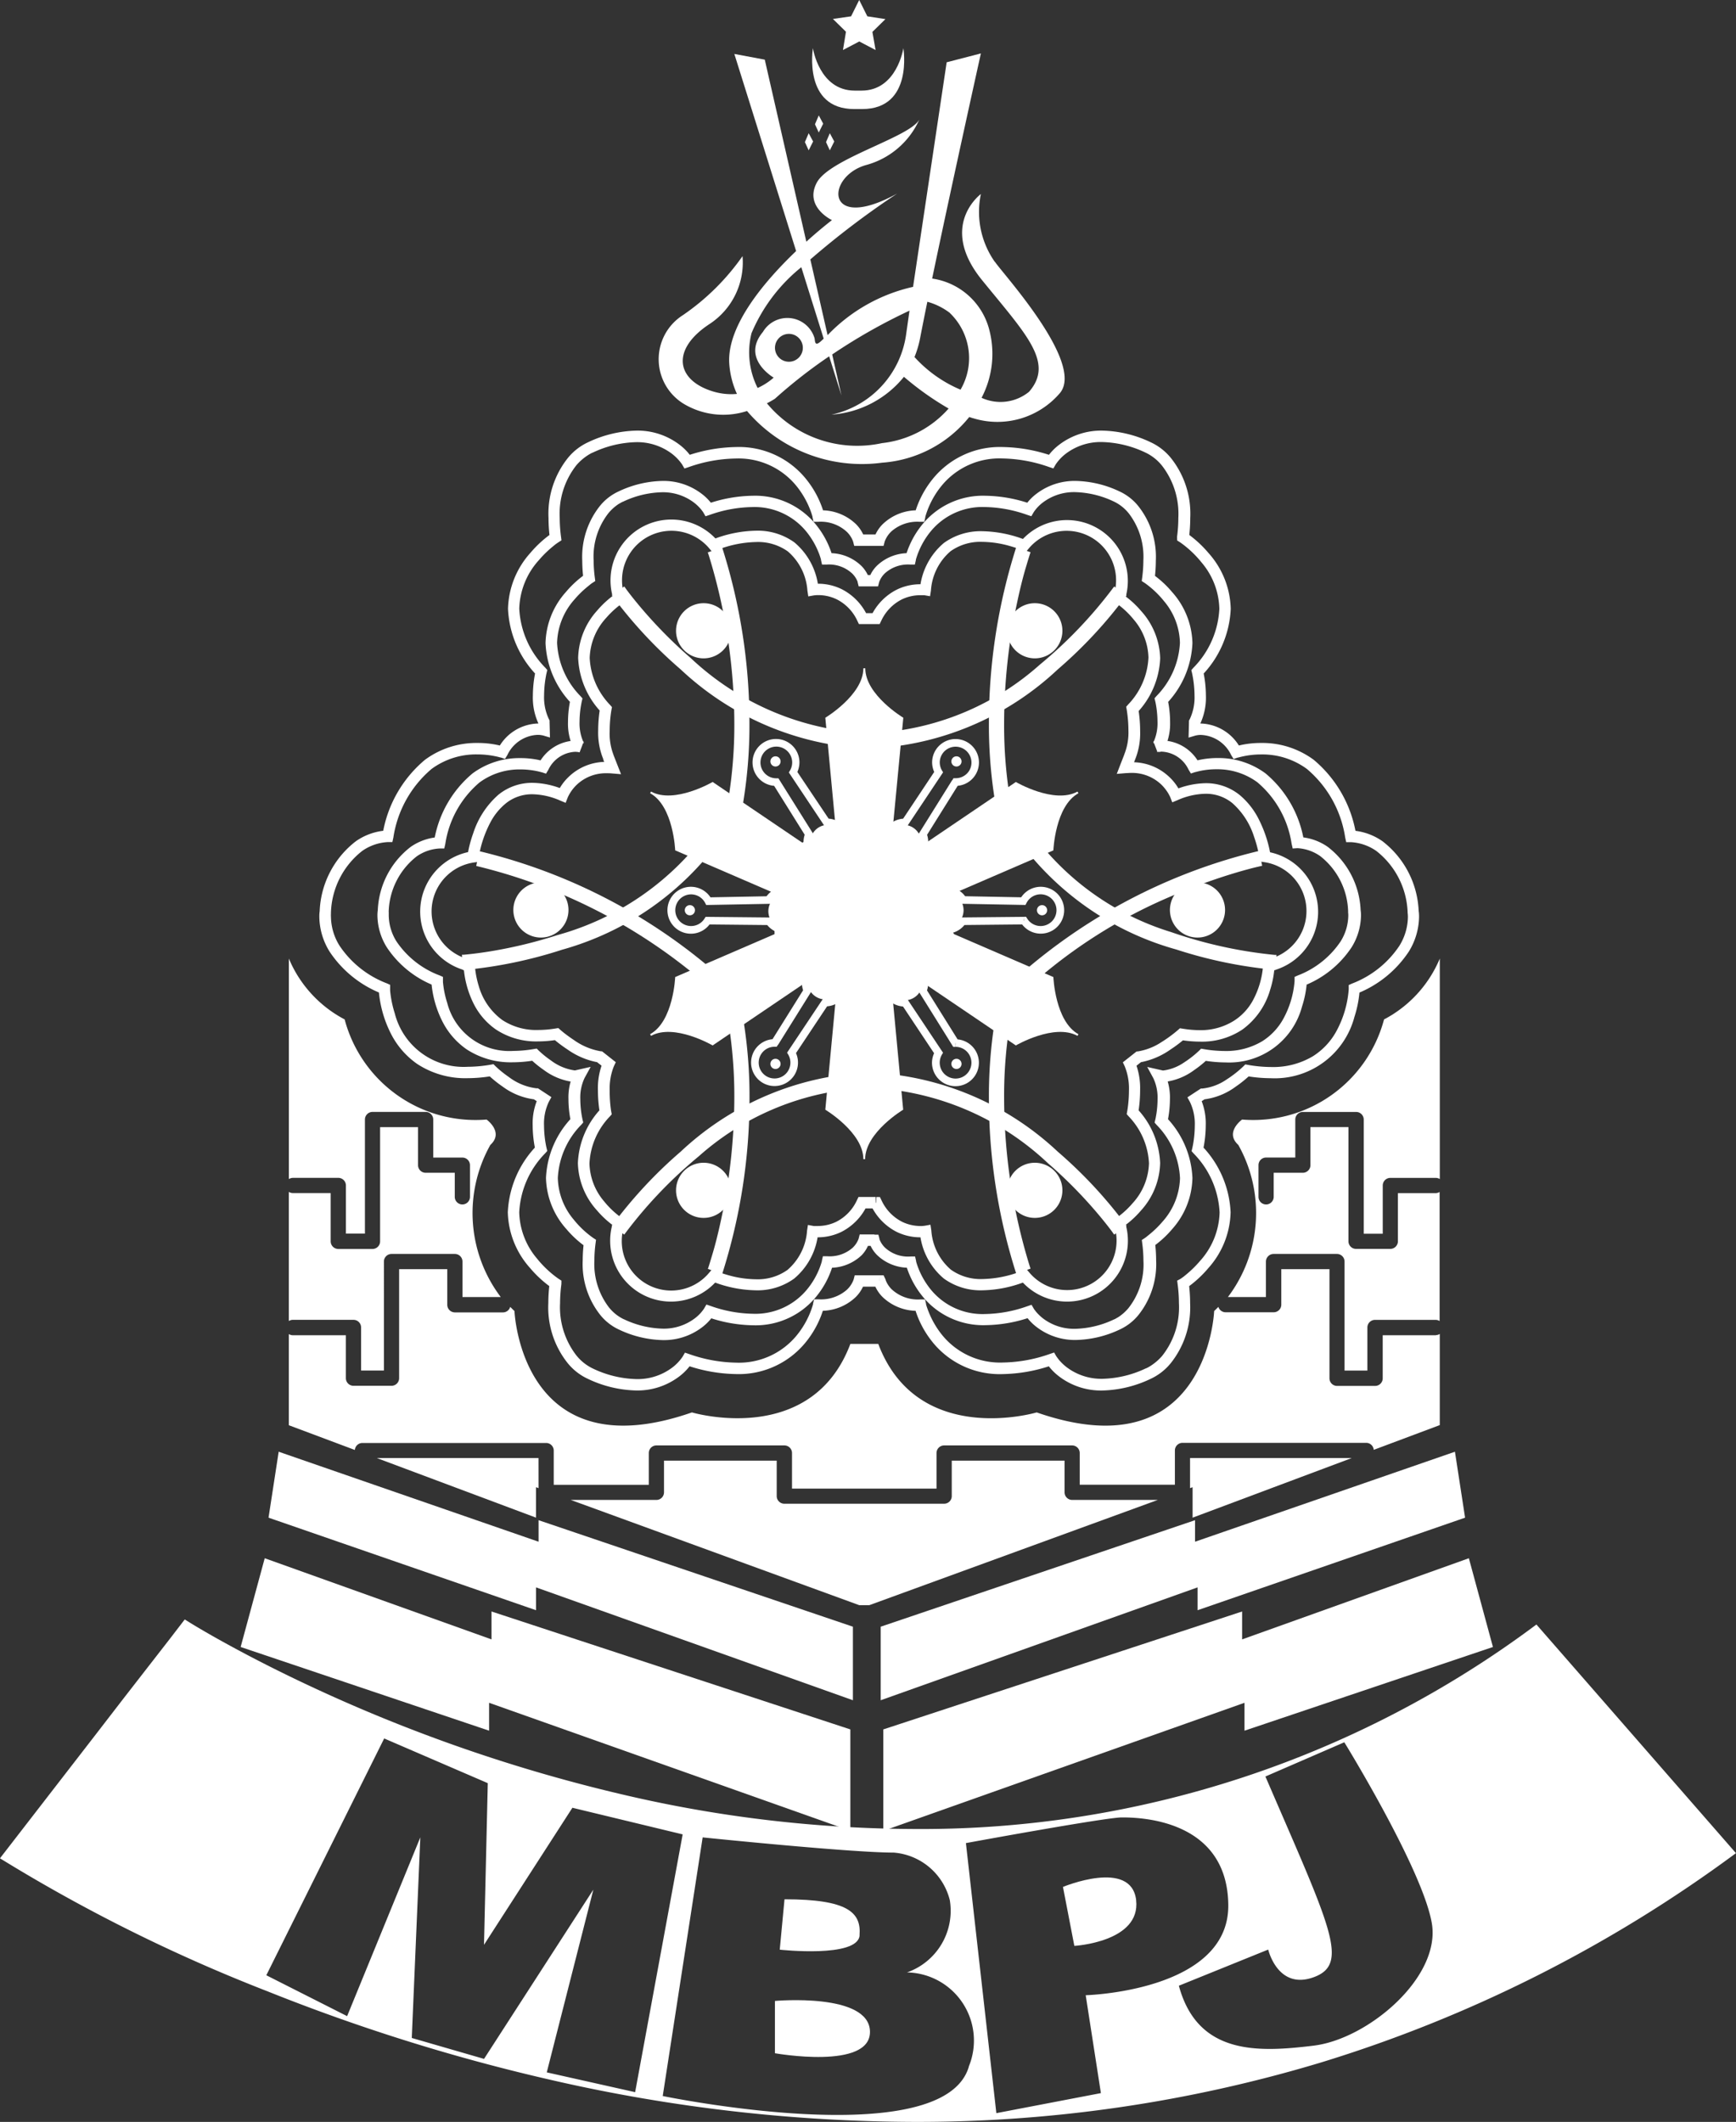 <svg xmlns="http://www.w3.org/2000/svg" xmlns:xlink="http://www.w3.org/1999/xlink" width="53.217" height="65.028" viewBox="0 0 53.217 65.028">
  <rect x="0" y="0" width="53.217" height="65.028" fill="#333333" stroke="none"/>
  <defs>
    <style>
      .cls-1, .cls-3 {
        fill: #fff;
      }

      .cls-2 {
        clip-path: url(#clip-path);
      }

      .cls-3 {
        fill-rule: evenodd;
      }
    </style>
    <clipPath id="clip-path">
      <rect id="Rectangle_18471" data-name="Rectangle 18471" class="cls-1" width="53.217" height="65.028"/>
    </clipPath>
  </defs>
  <g id="Group_10077" data-name="Group 10077" transform="translate(-0.001 0)">
    <g id="Group_9987" data-name="Group 9987" class="cls-2" transform="translate(0.001 0)">
      <path id="Path_16175" data-name="Path 16175" class="cls-1" d="M59.185,10.345a2.66,2.66,0,0,1-.427-2.079s-1.321.972.038,2.642,2.215,2.525,1.438,3.419a1.386,1.386,0,0,1-1.455.184,2.9,2.9,0,0,0,.25-2.029,2.119,2.119,0,0,0-1.765-1.625c.587-2.813,1.494-6.9,1.494-6.9l-1.049.272-1.03,6.882a5.2,5.2,0,0,0-2.62,1.48l-.529-2.32a26,26,0,0,1,2.664-2.02c-2.234,1.224-2.2-.525-.952-.874a2.5,2.5,0,0,0,1.632-1.4c-.272.544-2.758,1.2-3.148,1.943s.467,1.146.467,1.146-.336.254-.786.661L52.133,4.148,51.2,3.973l1.894,6.041c-.936.895-2.121,2.267-2.05,3.44a2.669,2.669,0,0,0,.236.938,1.914,1.914,0,0,1-.761-.084c-1.107-.35-1.262-1.282-.078-2.059a2.253,2.253,0,0,0,1.01-2.079,7.17,7.17,0,0,1-1.826,1.807,1.6,1.6,0,0,0,.058,2.739,2.361,2.361,0,0,0,1.906.2A4.629,4.629,0,0,0,55.728,16.5a3.77,3.77,0,0,0,2.673-1.4c.041.011.085.031.123.038a2.52,2.52,0,0,0,2.662-.778c.757-.933-1.807-3.71-2-4.021m-1.379,1.574a1.916,1.916,0,0,1,.327,2.349,3.991,3.991,0,0,1-1.411-1,3.08,3.08,0,0,0,.171-.575c.058-.3.134-.687.223-1.119a2.023,2.023,0,0,1,.69.342m-6.081.622a5.17,5.17,0,0,1,1.527-2.023l.686,2.189c-.173.169-.252.222-.271.048l-.009-.061a.87.87,0,0,0-1.583-.192c-.68.816.33,1.4.33,1.4a1.976,1.976,0,0,1-.492.317,2.423,2.423,0,0,1-.188-1.677m1.574.447a.427.427,0,1,1-.427-.428.427.427,0,0,1,.427.428M55.728,15.9a3.59,3.59,0,0,1-3.53-1.221,2.474,2.474,0,0,0,.246-.139,15.425,15.425,0,0,1,1.663-1.3l.377,1.2L54.2,13.183A17.305,17.305,0,0,1,56.57,11.84l-.1.7a2.928,2.928,0,0,1-2.292,2.487,3.14,3.14,0,0,0,2.221-1.159,9.046,9.046,0,0,0,1.37.972A3.185,3.185,0,0,1,55.728,15.9" transform="translate(-28.689 -2.32)"/>
      <path id="Path_16176" data-name="Path 16176" class="cls-1" d="M61.566,5.442h.247c1.574,0,1.263-1.865,1.263-1.865s-.195,1.3-1.282,1.3h-.209c-1.088,0-1.282-1.3-1.282-1.3s-.31,1.865,1.263,1.865" transform="translate(-35.383 -2.1)"/>
      <path id="Path_16177" data-name="Path 16177" class="cls-1" d="M62.13,1.533l.5-.262.5.262L63.032.978l.4-.392L62.877.5,62.628,0l-.249.5-.557.081.4.392Z" transform="translate(-36.289 0)"/>
      <path id="Path_16178" data-name="Path 16178" class="cls-1" d="M60.6,9.087l.136-.271L60.6,8.563l-.116.272Z" transform="translate(-35.501 -5.026)"/>
      <path id="Path_16179" data-name="Path 16179" class="cls-1" d="M61.426,10.41l.136-.271-.136-.253-.116.272Z" transform="translate(-35.988 -5.803)"/>
      <path id="Path_16180" data-name="Path 16180" class="cls-1" d="M59.992,10.139l-.136-.253-.116.272.116.252Z" transform="translate(-35.066 -5.803)"/>
      <path id="Path_16181" data-name="Path 16181" class="cls-1" d="M20.243,107.722l-.311,2.021,8.2,2.836v-.7l9.714,3.459v-2.254l-9.636-3.264v.66Z" transform="translate(-11.7 -63.232)"/>
      <path id="Path_16182" data-name="Path 16182" class="cls-1" d="M18.6,115.625l-.738,2.72,7.616,2.565v-.855l11.074,3.924v-3.108l-11-3.614v.855Z" transform="translate(-10.485 -67.871)"/>
      <path id="Path_16183" data-name="Path 16183" class="cls-1" d="M82.974,107.722l.311,2.021-8.2,2.836v-.7l-9.714,3.459v-2.254l9.636-3.264v.66Z" transform="translate(-38.373 -63.232)"/>
      <path id="Path_16184" data-name="Path 16184" class="cls-1" d="M83.511,115.625l.738,2.72-7.616,2.565v-.855L65.56,123.979v-3.108l11-3.614v.855Z" transform="translate(-38.483 -67.871)"/>
      <path id="Path_16185" data-name="Path 16185" class="cls-1" d="M21.555,77.847h1.4a.233.233,0,0,1,.233.233v1.476h.583v-3.5A.233.233,0,0,1,24,75.826h1.632a.233.233,0,0,1,.233.233v1.166h.893a.233.233,0,0,1,.233.233v.971a.233.233,0,1,1-.466,0v-.738h-.893a.233.233,0,0,1-.233-.233V76.293H24.236v3.5a.233.233,0,0,1-.233.233H22.954a.234.234,0,0,1-.233-.233V78.313H21.555a.227.227,0,0,1-.117-.036v3.957a.226.226,0,0,1,.117-.036H23.42a.233.233,0,0,1,.233.233v1.32h.7V80.412a.233.233,0,0,1,.233-.233h1.942a.233.233,0,0,1,.233.233V81.5h1.174a4.265,4.265,0,0,1-.319-4.663c.427-.389-.116-.777-.116-.777a4.149,4.149,0,0,1-4.351-3.069,3.729,3.729,0,0,1-1.71-1.865v6.758a.227.227,0,0,1,.117-.036" transform="translate(-12.584 -41.75)"/>
      <path id="Path_16186" data-name="Path 16186" class="cls-1" d="M91.131,81.5H92.3V80.413a.235.235,0,0,1,.069-.165.232.232,0,0,1,.165-.069h1.943a.233.233,0,0,1,.233.233v3.341h.7v-1.32a.232.232,0,0,1,.068-.165.234.234,0,0,1,.165-.069h1.865a.23.23,0,0,1,.116.036V78.279a.226.226,0,0,1-.116.036H96.346v1.476a.234.234,0,0,1-.233.233H95.063a.233.233,0,0,1-.233-.233v-3.5H93.664v1.166a.231.231,0,0,1-.068.165.234.234,0,0,1-.165.069h-.893v.738a.233.233,0,1,1-.466,0v-.972a.232.232,0,0,1,.233-.233H93.2V76.06a.233.233,0,0,1,.233-.233h1.632a.233.233,0,0,1,.233.233v3.5h.583V78.081a.236.236,0,0,1,.068-.165.233.233,0,0,1,.165-.068h1.4a.226.226,0,0,1,.116.036V71.126a3.726,3.726,0,0,1-1.709,1.865,4.15,4.15,0,0,1-4.352,3.069s-.544.389-.116.777a4.268,4.268,0,0,1-.319,4.663" transform="translate(-53.493 -41.75)"/>
      <path id="Path_16187" data-name="Path 16187" class="cls-1" d="M32.927,108.192H27.971l4.879,1.826v-.933l.078.029Z" transform="translate(-16.419 -63.508)"/>
      <path id="Path_16188" data-name="Path 16188" class="cls-1" d="M56.6,96.2H54.971v1.32a.233.233,0,0,1-.233.233H53.572a.233.233,0,0,1-.233-.233V94.175H51.862v1.088a.233.233,0,0,1-.233.233H50.153a.23.23,0,0,1-.219-.165c-.045.042-.083.086-.13.126,0,0-.195,4.935-5.44,3.108,0,0-3.652,1.088-4.857-2.1h-.855c-1.2,3.186-4.857,2.1-4.857,2.1-5.245,1.826-5.44-3.108-5.44-3.108-.047-.04-.086-.084-.131-.126A.23.23,0,0,1,28,95.5H26.528a.234.234,0,0,1-.233-.233V94.175H24.819v3.341a.233.233,0,0,1-.233.233H23.42a.233.233,0,0,1-.233-.233V96.2H21.555a.229.229,0,0,1-.117-.036v2.794l2.024.758a.232.232,0,0,1,.229-.214h5.635a.233.233,0,0,1,.233.233v1.049h2.914V99.81a.233.233,0,0,1,.233-.233h3.924a.233.233,0,0,1,.233.233V100.9h4.43V99.81a.233.233,0,0,1,.233-.233h3.924a.233.233,0,0,1,.233.233v.971H48.6V99.731a.234.234,0,0,1,.233-.233h5.634a.232.232,0,0,1,.229.214l2.024-.758V96.16a.23.23,0,0,1-.116.036" transform="translate(-12.584 -55.28)"/>
      <path id="Path_16189" data-name="Path 16189" class="cls-1" d="M57.733,109.586a.233.233,0,0,1-.233-.233v-.971H54.042v1.087a.233.233,0,0,1-.233.233h-4.9a.233.233,0,0,1-.233-.233v-1.087H45.221v.971a.233.233,0,0,1-.233.233H42.362l8.843,3.225h.311l8.843-3.225Z" transform="translate(-24.866 -63.619)"/>
      <path id="Path_16190" data-name="Path 16190" class="cls-1" d="M93.285,108.192H88.329v.922l.078-.028v.933Z" transform="translate(-51.848 -63.508)"/>
      <path id="Path_16191" data-name="Path 16191" class="cls-1" d="M81.14,140.008c-.146-1.282-2.244-.408-2.244-.408l.349,1.807s2.04-.117,1.894-1.4" transform="translate(-46.311 -81.773)"/>
      <path id="Path_16192" data-name="Path 16192" class="cls-1" d="M60.317,142.039c.058-.7-.35-1.107-2.3-1.107l-.146,1.544s2.39.263,2.448-.437" transform="translate(-33.968 -82.726)"/>
      <path id="Path_16193" data-name="Path 16193" class="cls-1" d="M47.1,120.309a31.5,31.5,0,0,1-19.088,6.267,39.623,39.623,0,0,1-8.681-1,48.887,48.887,0,0,1-9.987-3.456c-1.221-.576-2.178-1.092-2.811-1.45-.317-.18-.552-.32-.7-.411l-.153-.095-.016-.01h0l0,0,0,0h0l-.1.136.1-.136-1.44,1.875,1.444-1.873L3.79,122.572l-.866,1.123L0,127.474a50.513,50.513,0,0,0,8.208,4.079,58.483,58.483,0,0,0,8.784,2.736,50.274,50.274,0,0,0,11.018,1.263,42.829,42.829,0,0,0,12.463-1.814,42.087,42.087,0,0,0,12.744-6.422ZM16.762,134.034l1.428-5.6-3.351,5.187-2.215-.641.262-6.148-2.244,5.479-2.477-1.253,3.613-7.257,3.176,1.37-.116,4.954,2.71-4.2,3.38.816-1.457,7.9Zm12.939-.175c-.787,2.681-9.384.9-9.384.9l1.224-7.926s4.517.466,5.857.466a1.928,1.928,0,0,1,1.719,1.457,2,2,0,0,1-1.312,2.215,2.089,2.089,0,0,1,1.894,2.885m.845,1.428-.933-8.276s4.284-.787,4.779-.787,3.235.029,3.264,2.681-4.371,2.768-4.371,2.768l.466,3Zm9.733-2.069c-1.661.2-3.555.32-4.138-1.836l2.739-1.108s.292,1.253,1.4.845.5-1.545-1.486-6.149l2.419-1.049s2.39,3.876,2.681,5.537-1.952,3.555-3.613,3.759" transform="translate(-0.001 -70.524)"/>
      <path id="Path_16194" data-name="Path 16194" class="cls-1" d="M57.517,148.447v1.6s2.943.524,2.914-.67-2.914-.933-2.914-.933" transform="translate(-33.762 -87.123)"/>
      <path id="Path_16195" data-name="Path 16195" class="cls-1" d="M0,137.89H0Z" transform="translate(0 -80.94)"/>
      <path id="Path_16196" data-name="Path 16196" class="cls-1" d="M40.867,58.011l-.169.044a1.089,1.089,0,0,0,.272.447,1.527,1.527,0,0,0,1.141.421v-.175l-.171.039a2.972,2.972,0,0,0,.515,1.038,2.643,2.643,0,0,0,2.193,1.039,4.865,4.865,0,0,0,1.54-.28l-.056-.166-.151.088a1.683,1.683,0,0,0,.411.438,2.119,2.119,0,0,0,1.313.423,3.622,3.622,0,0,0,1.472-.353l-.071-.159.062.163a1.739,1.739,0,0,0,.629-.481,2.74,2.74,0,0,0,.6-1.851,4.838,4.838,0,0,0-.042-.623l-.173.023.095.147a3.477,3.477,0,0,0,.679-.618,2.656,2.656,0,0,0,.682-1.71,3.123,3.123,0,0,0-.887-2.042l-.132.115.169.041a3.628,3.628,0,0,0,.088-.776,1.887,1.887,0,0,0-.191-.895l-.153.085.1.146.237-.156-.1-.146.007.174a2.064,2.064,0,0,0,1.024-.4,3.565,3.565,0,0,0,.458-.373l-.123-.124-.029.173a4.46,4.46,0,0,0,.759.069,2.525,2.525,0,0,0,2.569-1.879,3.469,3.469,0,0,0,.163-.861l-.175-.005.071.159A3.4,3.4,0,0,0,57.1,47.917a2.07,2.07,0,0,0,.315-1.066,1.2,1.2,0,0,0-.013-.191l-.172.031.173-.022a2.844,2.844,0,0,0-1.113-2.138,1.846,1.846,0,0,0-.973-.329H55.31l.006.175.171-.038a3.762,3.762,0,0,0-1.3-2.3,2.647,2.647,0,0,0-1.608-.517,2.866,2.866,0,0,0-.83.116l.056.166.15-.091a1.429,1.429,0,0,0-1.224-.787.939.939,0,0,0-.251.03l.05.168.175,0,.007-.241-.175,0,.153.085a1.888,1.888,0,0,0,.191-.895,3.625,3.625,0,0,0-.088-.775l-.169.041.132.115a3.121,3.121,0,0,0,.886-2.043,2.658,2.658,0,0,0-.682-1.711,3.488,3.488,0,0,0-.679-.617l-.095.147.173.023a4.848,4.848,0,0,0,.042-.623,2.738,2.738,0,0,0-.6-1.85,1.743,1.743,0,0,0-.629-.481l-.062.163.071-.159a3.622,3.622,0,0,0-1.472-.353,2.119,2.119,0,0,0-1.313.423,1.685,1.685,0,0,0-.411.438l.151.088.056-.166a4.865,4.865,0,0,0-1.54-.28,2.644,2.644,0,0,0-2.193,1.039,2.972,2.972,0,0,0-.515,1.038l.171.039v-.175a1.527,1.527,0,0,0-1.141.422,1.089,1.089,0,0,0-.272.447l.169.044v-.175h-.614v.175l.169-.044a1.1,1.1,0,0,0-.272-.447,1.526,1.526,0,0,0-1.14-.422v.175l.171-.039a2.964,2.964,0,0,0-.515-1.038,2.644,2.644,0,0,0-2.193-1.039,4.852,4.852,0,0,0-1.54.28l.056.166.151-.088a1.682,1.682,0,0,0-.411-.438,2.118,2.118,0,0,0-1.312-.423,3.622,3.622,0,0,0-1.472.353l.071.159-.062-.163a1.743,1.743,0,0,0-.629.481,2.736,2.736,0,0,0-.6,1.85,4.775,4.775,0,0,0,.042.623l.173-.023-.095-.147a3.488,3.488,0,0,0-.679.617,2.658,2.658,0,0,0-.683,1.711,3.125,3.125,0,0,0,.887,2.043l.132-.115-.17-.041a3.673,3.673,0,0,0-.087.775,1.883,1.883,0,0,0,.191.895l.153-.085-.175,0,.006.241.175,0,.05-.168a.947.947,0,0,0-.252-.03,1.428,1.428,0,0,0-1.224.787l.15.091.055-.166a2.866,2.866,0,0,0-.83-.116,2.648,2.648,0,0,0-1.608.517,3.76,3.76,0,0,0-1.3,2.3l.171.038.006-.175H25.8a1.845,1.845,0,0,0-.973.329,2.845,2.845,0,0,0-1.113,2.138l.174.022-.172-.031a1.145,1.145,0,0,0-.013.191,2.062,2.062,0,0,0,.315,1.066,3.4,3.4,0,0,0,1.608,1.291l.07-.159-.175.005a3.525,3.525,0,0,0,.368,1.36,2.515,2.515,0,0,0,.82.949,2.693,2.693,0,0,0,1.545.432,4.461,4.461,0,0,0,.759-.069l-.03-.173-.123.124a3.588,3.588,0,0,0,.458.373,2.061,2.061,0,0,0,1.024.4l.007-.174-.1.146.238.156.1-.146-.153-.085a1.882,1.882,0,0,0-.191.895,3.676,3.676,0,0,0,.087.776l.17-.041-.132-.115a3.124,3.124,0,0,0-.887,2.042,2.654,2.654,0,0,0,.683,1.71,3.477,3.477,0,0,0,.679.618l.095-.147-.173-.023a4.765,4.765,0,0,0-.042.623,2.738,2.738,0,0,0,.6,1.851,1.739,1.739,0,0,0,.629.481l.062-.163-.071.159a3.622,3.622,0,0,0,1.472.353,2.118,2.118,0,0,0,1.312-.423,1.68,1.68,0,0,0,.411-.438l-.151-.088-.056.166a4.863,4.863,0,0,0,1.54.28,2.642,2.642,0,0,0,2.193-1.039,2.964,2.964,0,0,0,.515-1.038l-.171-.039v.175a1.526,1.526,0,0,0,1.14-.421,1.1,1.1,0,0,0,.272-.447l-.169-.044v.175h.614v-.175l-.169.044.169-.044v-.175h-.749l-.034.131h0a.8.8,0,0,1-.214.319,1.2,1.2,0,0,1-.86.287h-.139l-.031.135,0,.017a2.683,2.683,0,0,1-.516.972,2.291,2.291,0,0,1-1.847.817,4.524,4.524,0,0,1-1.429-.261l-.135-.046-.071.123.02.012-.02-.012h0l.02.012-.02-.012a1.4,1.4,0,0,1-.343.353,1.765,1.765,0,0,1-1.078.335,3.266,3.266,0,0,1-1.329-.323h0l0,0-.005.014.005-.014-.005.014.005-.014a1.449,1.449,0,0,1-.514-.411,2.414,2.414,0,0,1-.493-1.594,4.481,4.481,0,0,1,.04-.578L31.125,58l-.092-.06-.011-.007a3.229,3.229,0,0,1-.648-.612,2.272,2.272,0,0,1-.543-1.415,2.774,2.774,0,0,1,.8-1.813l.059-.068-.021-.088-.012-.052a3.412,3.412,0,0,1-.066-.641,1.551,1.551,0,0,1,.148-.726l.078-.142-.373-.245-.04-.026-.048,0a1.749,1.749,0,0,1-.84-.343,3.589,3.589,0,0,1-.3-.231l-.083-.075-.028-.026-.064-.064-.089.016a4.189,4.189,0,0,1-.7.064,2.177,2.177,0,0,1-2.236-1.636,3.337,3.337,0,0,1-.125-.547c-.01-.07-.016-.126-.018-.164l0-.055,0-.11-.1-.045a3.052,3.052,0,0,1-1.45-1.153,1.717,1.717,0,0,1-.264-.884.852.852,0,0,1,0-.1l0-.024v0l-.031-.005.031.006h0l-.031-.005.031.006v-.009a2.5,2.5,0,0,1,.961-1.892,1.507,1.507,0,0,1,.777-.269v-.093l0,.093h0v-.093l0,.093.145,0,.031-.141a3.418,3.418,0,0,1,1.17-2.1,2.3,2.3,0,0,1,1.4-.446,2.686,2.686,0,0,1,.524.05c.064.012.114.024.148.033l.038.011.01,0,.132.044.072-.119a1.074,1.074,0,0,1,.925-.618.674.674,0,0,1,.119.009l.029.006h.005l.011-.041-.012.04h0l.011-.041-.012.04.23.068-.012-.482v-.043l-.02-.037a1.554,1.554,0,0,1-.148-.727,3.379,3.379,0,0,1,.039-.489c.01-.064.02-.116.026-.151l.012-.052.021-.088-.059-.068a2.773,2.773,0,0,1-.8-1.813,2.31,2.31,0,0,1,.6-1.484,3.367,3.367,0,0,1,.418-.411c.057-.047.1-.083.136-.106l.037-.026.011-.007.092-.059-.014-.109a4.471,4.471,0,0,1-.04-.578,2.4,2.4,0,0,1,.517-1.622,1.648,1.648,0,0,1,.347-.3c.046-.029.085-.05.109-.063l.028-.013.005,0-.005-.014.005.014-.005-.014.005.014,0,0,0,0a3.273,3.273,0,0,1,1.329-.323,1.768,1.768,0,0,1,1.1.351,1.517,1.517,0,0,1,.248.239l.057.075.013.019,0,0,.02-.012-.02.012h0l.02-.012-.02.012.071.123.135-.045a4.5,4.5,0,0,1,1.429-.261,2.287,2.287,0,0,1,1.915.9,2.739,2.739,0,0,1,.358.627c.035.085.059.157.073.205l.016.055,0,.016.031.136h.139a1.176,1.176,0,0,1,.89.316.828.828,0,0,1,.151.21l.028.065.005.015h0l.034.131H41l.034-.131h0a.8.8,0,0,1,.214-.319,1.2,1.2,0,0,1,.861-.287h.139l.031-.136,0-.016a2.669,2.669,0,0,1,.516-.972,2.29,2.29,0,0,1,1.847-.817,4.514,4.514,0,0,1,1.428.261l.135.045.071-.123-.021-.013.021.013h0l-.021-.013.021.013a1.4,1.4,0,0,1,.343-.353A1.772,1.772,0,0,1,47.7,32.3a3.274,3.274,0,0,1,1.329.323l0,0h0l.005-.014-.005.014.005-.014-.005.014a1.439,1.439,0,0,1,.514.411,2.413,2.413,0,0,1,.493,1.594,4.4,4.4,0,0,1-.04.578L50,35.316l.092.059.011.007a3.24,3.24,0,0,1,.648.612,2.272,2.272,0,0,1,.542,1.415,2.771,2.771,0,0,1-.8,1.813l-.059.068.021.088.011.052a3.368,3.368,0,0,1,.066.64,1.559,1.559,0,0,1-.148.727l-.021.037-.007.284-.007.24.231-.068-.012-.041.011.042h0l-.012-.041.011.042a.633.633,0,0,1,.153-.016,1.073,1.073,0,0,1,.925.618l.073.119.132-.044.01,0a2.61,2.61,0,0,1,.709-.095,2.3,2.3,0,0,1,1.4.447,3.418,3.418,0,0,1,1.171,2.1l.031.141.145,0,0-.095v.095h0l0-.095v.095a1.508,1.508,0,0,1,.777.269,2.5,2.5,0,0,1,.961,1.892v.009l.033-.006-.033.005h0l.033-.006-.033.005a.943.943,0,0,1,.008.129,1.715,1.715,0,0,1-.264.884,3.052,3.052,0,0,1-1.45,1.153l-.1.045,0,.11v.024a3.187,3.187,0,0,1-.389,1.3,2.093,2.093,0,0,1-.706.746,2.374,2.374,0,0,1-1.286.332,4.184,4.184,0,0,1-.7-.064l-.089-.016-.064.064-.028.026a3.351,3.351,0,0,1-.477.369,1.611,1.611,0,0,1-.745.28l-.048,0-.278.182-.135.089.078.142a1.556,1.556,0,0,1,.148.726,3.375,3.375,0,0,1-.039.489c-.01.064-.019.116-.027.151l-.011.052-.021.088.059.068a2.772,2.772,0,0,1,.8,1.813,2.309,2.309,0,0,1-.6,1.484,3.374,3.374,0,0,1-.418.412c-.057.047-.1.083-.136.106l-.037.026-.011.007L50,58l.014.109a4.407,4.407,0,0,1,.04.578,2.391,2.391,0,0,1-.517,1.622,1.624,1.624,0,0,1-.347.3,1.13,1.13,0,0,1-.11.063l-.028.013-.005,0,.005.014-.005-.014.005.014-.005-.014h0l0,0a3.274,3.274,0,0,1-1.329.323,1.763,1.763,0,0,1-1.1-.351,1.488,1.488,0,0,1-.249-.239l-.057-.076-.013-.019,0,0-.021.013.021-.012h0l-.021.013.021-.012-.071-.123-.135.046a4.523,4.523,0,0,1-1.428.261,2.287,2.287,0,0,1-1.915-.9,2.725,2.725,0,0,1-.358-.627c-.035-.085-.059-.156-.074-.2l-.016-.055,0-.017-.031-.135h-.139a1.178,1.178,0,0,1-.89-.316.825.825,0,0,1-.15-.211l-.029-.065,0-.015h0L41,57.836h-.135Z" transform="translate(-13.914 -18.753)"/>
      <path id="Path_16197" data-name="Path 16197" class="cls-1" d="M43.253,58.958,43.084,59a1,1,0,0,0,.249.412,1.4,1.4,0,0,0,1.043.387v-.175l-.171.039a2.732,2.732,0,0,0,.469.948,2.4,2.4,0,0,0,1.994.949,4.386,4.386,0,0,0,1.4-.255l-.056-.166-.151.088a1.534,1.534,0,0,0,.375.4,1.925,1.925,0,0,0,1.2.387,3.289,3.289,0,0,0,1.337-.321l-.072-.16.063.164a1.6,1.6,0,0,0,.575-.441,2.5,2.5,0,0,0,.548-1.688,4.46,4.46,0,0,0-.038-.568l-.173.022.095.147a3.149,3.149,0,0,0,.617-.563A2.428,2.428,0,0,0,53,57.05a2.852,2.852,0,0,0-.806-1.863l-.132.114.17.041a3.343,3.343,0,0,0,.078-.706,1.733,1.733,0,0,0-.174-.819l-.154.084-.038.171.133.03.023.006h.024a1.892,1.892,0,0,0,.936-.37,3.228,3.228,0,0,0,.417-.34l-.123-.124-.029.172a4.056,4.056,0,0,0,.685.062,2.31,2.31,0,0,0,2.35-1.713,3.182,3.182,0,0,0,.15-.785L56.341,51l.071.16a3.108,3.108,0,0,0,1.467-1.18,1.886,1.886,0,0,0,.288-.973,1.1,1.1,0,0,0-.012-.173l-.172.031.173-.021A2.578,2.578,0,0,0,57.145,46.9a1.688,1.688,0,0,0-.892-.3h-.014l.011.175.171-.038a3.409,3.409,0,0,0-1.18-2.086,2.417,2.417,0,0,0-1.464-.471,2.667,2.667,0,0,0-.762.107l.056.166.149-.091a1.313,1.313,0,0,0-1.121-.719.87.87,0,0,0-.234.029l.05.168L51.99,44l.073-.035.051-.024.027-.05a1.733,1.733,0,0,0,.174-.819,3.341,3.341,0,0,0-.078-.706l-.17.04.132.114A2.853,2.853,0,0,0,53,40.657a2.428,2.428,0,0,0-.621-1.561,3.118,3.118,0,0,0-.617-.563l-.095.147.173.022a4.46,4.46,0,0,0,.038-.568,2.5,2.5,0,0,0-.548-1.688,1.591,1.591,0,0,0-.575-.441l-.063.164.072-.16a3.275,3.275,0,0,0-1.337-.321,1.925,1.925,0,0,0-1.2.387,1.534,1.534,0,0,0-.375.4l.151.088.056-.166a4.392,4.392,0,0,0-1.4-.255,2.4,2.4,0,0,0-1.994.949,2.728,2.728,0,0,0-.469.948l.171.039v-.175a1.394,1.394,0,0,0-1.043.387,1,1,0,0,0-.249.412l.169.045v-.175H42.93v.175l.169-.045a1,1,0,0,0-.249-.412,1.394,1.394,0,0,0-1.043-.387v.175l.171-.039a2.72,2.72,0,0,0-.469-.948,2.4,2.4,0,0,0-1.994-.949,4.392,4.392,0,0,0-1.4.255l.056.166.152-.088a1.541,1.541,0,0,0-.376-.4,1.925,1.925,0,0,0-1.2-.387,3.272,3.272,0,0,0-1.337.321l.072.16-.063-.164a1.59,1.59,0,0,0-.576.441,2.507,2.507,0,0,0-.548,1.688,4.549,4.549,0,0,0,.038.568l.174-.022-.1-.147a3.118,3.118,0,0,0-.617.563,2.431,2.431,0,0,0-.621,1.561,2.852,2.852,0,0,0,.806,1.863l.132-.114-.171-.04a3.357,3.357,0,0,0-.078.706,1.733,1.733,0,0,0,.174.819l.027.05.124.059.075-.158.05-.168a.866.866,0,0,0-.234-.029,1.313,1.313,0,0,0-1.121.719l.15.091.055-.166a2.654,2.654,0,0,0-.762-.107,2.413,2.413,0,0,0-1.465.47,3.409,3.409,0,0,0-1.18,2.086l.171.038.005-.175H29.93a1.69,1.69,0,0,0-.892.3,2.579,2.579,0,0,0-1.011,1.944l.173.021-.172-.031a1.131,1.131,0,0,0-.012.173,1.882,1.882,0,0,0,.288.973,3.108,3.108,0,0,0,1.467,1.18l.071-.16-.175.005a3.22,3.22,0,0,0,.337,1.239,2.3,2.3,0,0,0,.751.865,2.469,2.469,0,0,0,1.412.394,4.053,4.053,0,0,0,.685-.062l-.029-.172L32.7,53.4a3.227,3.227,0,0,0,.417.34,1.9,1.9,0,0,0,.936.37h.024l.156-.036L34.2,53.9l-.154-.084a1.732,1.732,0,0,0-.174.819,3.358,3.358,0,0,0,.078.706l.171-.041-.132-.114a2.852,2.852,0,0,0-.806,1.863,2.431,2.431,0,0,0,.621,1.561,3.15,3.15,0,0,0,.617.563l.1-.147-.174-.022a4.538,4.538,0,0,0-.038.568,2.507,2.507,0,0,0,.548,1.688,1.6,1.6,0,0,0,.576.441l.063-.164-.072.16a3.286,3.286,0,0,0,1.337.321,1.925,1.925,0,0,0,1.2-.387,1.541,1.541,0,0,0,.376-.4l-.152-.088-.056.166a4.39,4.39,0,0,0,1.4.255,2.4,2.4,0,0,0,1.994-.949,2.723,2.723,0,0,0,.469-.948l-.171-.039V59.8a1.4,1.4,0,0,0,1.043-.387A1,1,0,0,0,43.1,59l-.169-.045v.175h.323v-.175L43.084,59l.169-.045v-.175H42.8l-.033.131h0a.719.719,0,0,1-.189.282,1.065,1.065,0,0,1-.766.256h-.14l-.031.137,0,.014a2.4,2.4,0,0,1-.463.875,2.051,2.051,0,0,1-1.656.736,4.041,4.041,0,0,1-1.286-.237l-.135-.046-.071.123.033.019-.033-.019h0l.033.019-.033-.019a1.231,1.231,0,0,1-.306.316,1.575,1.575,0,0,1-.964.3,2.93,2.93,0,0,1-1.194-.291l0,0,0,0-.012.029.012-.028h0l-.012.029.012-.028a1.312,1.312,0,0,1-.457-.368,2.184,2.184,0,0,1-.442-1.435,4.009,4.009,0,0,1,.036-.523l.014-.109-.093-.06-.009-.007a2.9,2.9,0,0,1-.582-.551,2.047,2.047,0,0,1-.487-1.274,2.5,2.5,0,0,1,.72-1.634l.059-.068-.021-.088-.01-.047a3.046,3.046,0,0,1-.059-.578,1.4,1.4,0,0,1,.131-.651l.187-.341-.512.116.038.171.008-.175a1.562,1.562,0,0,1-.753-.309,3.154,3.154,0,0,1-.27-.208l-.076-.068-.025-.023-.064-.064L32.8,53.1a3.835,3.835,0,0,1-.627.056,1.963,1.963,0,0,1-2.017-1.47,2.961,2.961,0,0,1-.114-.494c-.009-.063-.014-.113-.017-.147l0-.049,0-.109-.1-.044A2.767,2.767,0,0,1,28.6,49.8a1.535,1.535,0,0,1-.237-.792l0-.088,0-.02v0l-.048-.008.047.009h0l-.048-.008.047.009v-.009a2.232,2.232,0,0,1,.86-1.7,1.351,1.351,0,0,1,.7-.241v-.088l0,.088h0v-.088l0,.088.144,0,.032-.141a3.065,3.065,0,0,1,1.048-1.882,2.066,2.066,0,0,1,1.255-.4,2.479,2.479,0,0,1,.475.046c.058.011.1.022.134.03l.033.01.009,0,.133.044.072-.119a.958.958,0,0,1,.822-.551A.672.672,0,0,1,34.19,44l.026.005h0l.014-.052-.015.051h0l.014-.052-.015.051.125-.325-.074-.035-.075.158.153-.084a1.4,1.4,0,0,1-.131-.651,3.024,3.024,0,0,1,.035-.441c.009-.058.018-.1.024-.137l.01-.047.021-.088-.059-.068a2.506,2.506,0,0,1-.72-1.634,2.088,2.088,0,0,1,.538-1.336,3.056,3.056,0,0,1,.376-.37c.051-.042.093-.075.122-.1l.033-.023.009-.006.093-.06-.014-.109a4.019,4.019,0,0,1-.036-.523,2.157,2.157,0,0,1,.463-1.46,1.425,1.425,0,0,1,.309-.273l.1-.056.025-.011,0,0-.012-.029.012.03h0l-.012-.029.012.03,0,0,0,0a2.929,2.929,0,0,1,1.194-.291,1.574,1.574,0,0,1,.983.315,1.388,1.388,0,0,1,.223.214l.051.067.011.017,0,0,.032-.019-.032.019h0l.032-.019-.032.019.071.123.135-.045a4.041,4.041,0,0,1,1.286-.237,2.048,2.048,0,0,1,1.717.812,2.46,2.46,0,0,1,.322.565c.032.077.052.141.066.184l.014.05,0,.014.031.137h.14a1.04,1.04,0,0,1,.792.281.725.725,0,0,1,.133.186l.026.058,0,.013h0l.033.131h.593l.034-.131h0a.708.708,0,0,1,.189-.282,1.06,1.06,0,0,1,.766-.256h.14l.031-.137,0-.014a2.426,2.426,0,0,1,.463-.876,2.049,2.049,0,0,1,1.656-.736,4.039,4.039,0,0,1,1.286.237l.135.045.071-.123-.033-.019.033.019h0l-.033-.019.033.019a1.22,1.22,0,0,1,.306-.316,1.577,1.577,0,0,1,.964-.3,2.931,2.931,0,0,1,1.194.291l0,0,0,0,.012-.029-.012.029h0l.012-.029-.012.029a1.294,1.294,0,0,1,.457.367,2.181,2.181,0,0,1,.442,1.435,4.088,4.088,0,0,1-.036.523l-.014.109.093.06.009.006a2.922,2.922,0,0,1,.582.551,2.051,2.051,0,0,1,.487,1.274,2.506,2.506,0,0,1-.72,1.634l-.059.068.021.088.011.047a3.09,3.09,0,0,1,.059.577,1.4,1.4,0,0,1-.131.651l.153.084-.075-.158-.073.035.125.325-.016-.052.014.052h0l-.016-.052.014.052a.569.569,0,0,1,.135-.014.958.958,0,0,1,.822.551l.072.119.133-.044.009,0a2.348,2.348,0,0,1,.643-.086,2.065,2.065,0,0,1,1.254.4,3.065,3.065,0,0,1,1.048,1.882l.033.146.149-.01-.008-.132v.132h.008l-.008-.132v.132a1.353,1.353,0,0,1,.7.241,2.232,2.232,0,0,1,.859,1.7V48.9l.046-.009-.047.008h0l.046-.009-.047.008a.815.815,0,0,1,.007.112,1.534,1.534,0,0,1-.237.792,2.768,2.768,0,0,1-1.31,1.041l-.1.044,0,.109v.021a2.862,2.862,0,0,1-.354,1.171,1.883,1.883,0,0,1-.636.67,2.151,2.151,0,0,1-1.16.3,3.842,3.842,0,0,1-.627-.056l-.088-.015-.064.064-.025.023a3.105,3.105,0,0,1-.43.333,1.452,1.452,0,0,1-.668.252l.008.175.039-.171-.133-.03-.379-.086.186.341a1.4,1.4,0,0,1,.131.651,3.025,3.025,0,0,1-.035.441c-.009.057-.018.1-.024.137l-.011.047-.021.088.059.068a2.5,2.5,0,0,1,.72,1.634,2.087,2.087,0,0,1-.538,1.336,3.027,3.027,0,0,1-.376.37c-.051.043-.093.074-.122.1l-.033.023-.009.007-.093.06.014.109a4.078,4.078,0,0,1,.036.523,2.155,2.155,0,0,1-.463,1.46,1.416,1.416,0,0,1-.309.273l-.1.057-.024.011,0,0,.012.028-.012-.029h0l.012.028-.012-.029,0,0,0,0a2.931,2.931,0,0,1-1.194.291,1.574,1.574,0,0,1-.984-.315,1.424,1.424,0,0,1-.223-.214l-.051-.067-.011-.017,0,0-.033.019.033-.019h0l-.033.019.033-.019-.071-.123-.135.046a4.039,4.039,0,0,1-1.286.237,2.047,2.047,0,0,1-1.716-.812,2.439,2.439,0,0,1-.322-.565c-.031-.077-.052-.141-.066-.185l-.014-.05,0-.014-.031-.137h-.14a1.04,1.04,0,0,1-.792-.281.736.736,0,0,1-.133-.186l-.026-.058,0-.013h0l-.034-.131h-.135Z" transform="translate(-16.446 -20.949)"/>
      <path id="Path_16198" data-name="Path 16198" class="cls-1" d="M45.166,59.487l-.157.078a1.743,1.743,0,0,0,.789.817,1.651,1.651,0,0,0,.719.166,1.211,1.211,0,0,0,.193-.014l-.03-.172-.173.025a2.087,2.087,0,0,0,.738,1.426,1.918,1.918,0,0,0,1.182.359,3.777,3.777,0,0,0,1.361-.284l-.071-.16-.135.112a1.865,1.865,0,0,0,3.2-1.8l-.165.057.094.147a2.929,2.929,0,0,0,.58-.522,2.242,2.242,0,0,0,.583-1.45,2.575,2.575,0,0,0-.712-1.671l-.133.114.171.032a4.208,4.208,0,0,0,.06-.7,2.145,2.145,0,0,0-.161-.892l-.158.075.109.137.27-.213-.108-.137.018.174a2.33,2.33,0,0,0,.964-.4,4.057,4.057,0,0,0,.45-.34l-.116-.13L54.5,54.5a3.71,3.71,0,0,0,.592.051,2.234,2.234,0,0,0,1.3-.368,2.285,2.285,0,0,0,.857-1.229,2.947,2.947,0,0,0,.134-.73l-.175,0,.036.171a1.865,1.865,0,0,0-.125-3.669l-.026.173.173-.023a3.836,3.836,0,0,0-.349-1.1,2.338,2.338,0,0,0-.6-.779,1.633,1.633,0,0,0-1.049-.366,2.548,2.548,0,0,0-.985.221l.068.161.163-.064a1.52,1.52,0,0,0-.334-.484,1.641,1.641,0,0,0-1.2-.476c-.057,0-.117,0-.179.007l.014.175.163.064.127-.324-.163-.064.158.075a2.146,2.146,0,0,0,.161-.892,4.2,4.2,0,0,0-.06-.7l-.171.032.133.114a2.575,2.575,0,0,0,.712-1.671,2.243,2.243,0,0,0-.583-1.45,2.934,2.934,0,0,0-.58-.522l-.094.147.165.057a1.865,1.865,0,0,0-3.2-1.795l.135.112.071-.16a3.778,3.778,0,0,0-1.361-.285,1.92,1.92,0,0,0-1.182.359,2.091,2.091,0,0,0-.738,1.426l.173.026.03-.172a1.271,1.271,0,0,0-.193-.014,1.64,1.64,0,0,0-.719.166,1.741,1.741,0,0,0-.789.816l.157.078v-.175h-.42v.175L44.9,41.5a1.741,1.741,0,0,0-.79-.816,1.64,1.64,0,0,0-.719-.166,1.263,1.263,0,0,0-.193.014l.03.172.173-.026a2.089,2.089,0,0,0-.738-1.426,1.92,1.92,0,0,0-1.182-.359,3.772,3.772,0,0,0-1.361.285l.071.16.135-.112a1.865,1.865,0,0,0-3.2,1.795l.165-.057-.094-.147a2.926,2.926,0,0,0-.58.522,2.241,2.241,0,0,0-.584,1.45,2.575,2.575,0,0,0,.712,1.671l.133-.114-.171-.032a4.253,4.253,0,0,0-.06.7,2.14,2.14,0,0,0,.162.892l.157-.075L36.8,45.9l.127.324.163-.064.014-.175c-.062,0-.121-.007-.179-.007a1.642,1.642,0,0,0-1.2.476,1.528,1.528,0,0,0-.334.484l.163.064.067-.161a2.548,2.548,0,0,0-.985-.221,1.633,1.633,0,0,0-1.049.366,2.648,2.648,0,0,0-.772,1.184,3.714,3.714,0,0,0-.178.7l.173.023-.026-.173a1.866,1.866,0,0,0-.125,3.669l.036-.171-.175,0a3,3,0,0,0,.3,1.152,2.124,2.124,0,0,0,.688.806,2.235,2.235,0,0,0,1.3.368,3.7,3.7,0,0,0,.592-.051l-.028-.172-.116.13a4.155,4.155,0,0,0,.45.34,2.33,2.33,0,0,0,.964.4l.018-.174-.108.137.27.213.108-.137-.157-.075a2.138,2.138,0,0,0-.162.892,4.26,4.26,0,0,0,.06.7l.171-.032-.133-.114a2.575,2.575,0,0,0-.712,1.671,2.24,2.24,0,0,0,.584,1.45,2.921,2.921,0,0,0,.58.522l.094-.147-.165-.057a1.865,1.865,0,0,0,3.2,1.8l-.135-.112-.071.16a3.771,3.771,0,0,0,1.361.284,1.917,1.917,0,0,0,1.182-.359,2.086,2.086,0,0,0,.738-1.426l-.173-.025-.03.172a1.2,1.2,0,0,0,.193.014,1.651,1.651,0,0,0,.719-.166,1.742,1.742,0,0,0,.79-.817l-.157-.078v.175h.42v-.175l-.157.078.157-.078v-.175h-.528l-.048.1a1.387,1.387,0,0,1-.631.659,1.3,1.3,0,0,1-.565.13c-.044,0-.079,0-.1,0l-.025,0h-.005l-.176-.032-.027.178a1.74,1.74,0,0,1-.6,1.2,1.571,1.571,0,0,1-.97.287,3.2,3.2,0,0,1-.852-.128c-.114-.032-.207-.064-.271-.088l-.074-.029-.023-.009-.121-.053-.084.1a1.515,1.515,0,0,1-2.685-.964,1.5,1.5,0,0,1,.083-.495l.045-.13-.116-.075-.008-.005a2.685,2.685,0,0,1-.542-.508,1.86,1.86,0,0,1-.452-1.165,2.227,2.227,0,0,1,.628-1.444l.055-.063-.016-.083-.008-.048A4.06,4.06,0,0,1,37,56.049a1.821,1.821,0,0,1,.128-.742l.059-.126-.419-.331-.051-.005A2,2,0,0,1,35.9,54.5c-.121-.08-.224-.157-.3-.216l-.084-.069-.028-.024-.063-.056-.082.013a3.327,3.327,0,0,1-.536.046,1.891,1.891,0,0,1-1.1-.306,1.95,1.95,0,0,1-.722-1.045,2.8,2.8,0,0,1-.1-.454c-.008-.058-.012-.1-.015-.136l0-.045,0-.138-.135-.028a1.491,1.491,0,0,1-.465-.186,1.515,1.515,0,0,1,.568-2.795l.131-.019.017-.131,0-.019a3.517,3.517,0,0,1,.36-1.066,1.869,1.869,0,0,1,.5-.6,1.277,1.277,0,0,1,.788-.256,2.207,2.207,0,0,1,.85.194l.166.069.065-.168,0,0a1.263,1.263,0,0,1,.29-.4,1.3,1.3,0,0,1,.914-.339c.048,0,.1,0,.15.006l.279.023-.232-.59,0-.005A1.821,1.821,0,0,1,37,45.02a3.963,3.963,0,0,1,.027-.451c.007-.058.014-.106.019-.138l.008-.048.016-.083-.055-.064a2.226,2.226,0,0,1-.628-1.443,1.9,1.9,0,0,1,.5-1.222,2.836,2.836,0,0,1,.35-.341c.048-.039.088-.068.114-.088l.031-.021.008-.005.116-.075-.045-.13a1.5,1.5,0,0,1-.083-.5,1.515,1.515,0,0,1,2.685-.963l.084.1.121-.053.023-.01a3.445,3.445,0,0,1,1.2-.245,1.571,1.571,0,0,1,.97.288,1.74,1.74,0,0,1,.6,1.2l.027.178.176-.031h.005a.876.876,0,0,1,.127-.008,1.3,1.3,0,0,1,.565.13,1.382,1.382,0,0,1,.631.658l.048.1h.636l.048-.1A1.386,1.386,0,0,1,45.953,41a1.3,1.3,0,0,1,.565-.13c.044,0,.079,0,.1,0l.026,0h0l.177.031.027-.178a1.738,1.738,0,0,1,.6-1.2,1.573,1.573,0,0,1,.97-.288,3.2,3.2,0,0,1,.852.128c.114.032.207.064.271.088l.074.028.023.01.121.053.084-.1a1.516,1.516,0,0,1,2.6,1.458l-.045.13.116.075.008.005a2.7,2.7,0,0,1,.543.507,1.863,1.863,0,0,1,.451,1.165,2.226,2.226,0,0,1-.628,1.443l-.055.064.015.083.008.048a4.073,4.073,0,0,1,.046.589,1.807,1.807,0,0,1-.128.742l0,.005-.129.329-.1.261.28-.024c.052,0,.1-.006.15-.006a1.3,1.3,0,0,1,.951.373,1.363,1.363,0,0,1,.2.258l.044.082.01.021v0l.066.168.165-.069a2.209,2.209,0,0,1,.85-.194,1.277,1.277,0,0,1,.83.289,2.307,2.307,0,0,1,.662,1.028,3.689,3.689,0,0,1,.128.449c.013.057.021.1.026.134l.007.045.017.131.131.019a1.515,1.515,0,0,1,.568,2.795,1.489,1.489,0,0,1-.465.186l-.135.028,0,.138v.019a2.664,2.664,0,0,1-.316,1.078,1.708,1.708,0,0,1-.574.615A1.916,1.916,0,0,1,55.1,54.2a3.322,3.322,0,0,1-.536-.046l-.083-.013-.063.056-.028.024a4.107,4.107,0,0,1-.474.344,1.855,1.855,0,0,1-.715.284l-.051.005-.31.245-.109.086.059.126a1.807,1.807,0,0,1,.128.742,3.967,3.967,0,0,1-.027.451c-.007.058-.014.105-.019.138l-.008.048-.015.083.055.063a2.227,2.227,0,0,1,.628,1.444,1.894,1.894,0,0,1-.5,1.221,2.727,2.727,0,0,1-.35.342c-.048.039-.088.069-.114.088l-.031.021-.008.005-.116.075.045.13a1.516,1.516,0,0,1-2.6,1.458l-.084-.1-.121.053-.023.009a3.443,3.443,0,0,1-1.2.245,1.572,1.572,0,0,1-.97-.287,1.738,1.738,0,0,1-.6-1.2l-.027-.178-.177.032h0a.89.89,0,0,1-.128.008,1.3,1.3,0,0,1-.565-.13,1.391,1.391,0,0,1-.631-.659l-.048-.1h-.108Z" transform="translate(-18.31 -22.629)"/>
      <path id="Path_16199" data-name="Path 16199" class="cls-1" d="M53.935,54.4l-.311-3.3s1.166-.7,1.166-1.515h.059c0,.816,1.166,1.515,1.166,1.515L55.7,54.4l1.018.529,2.747-1.86s1.174.686,1.89.294l.028.051c-.715.392-.768,1.751-.768,1.751l-3.045,1.315-.461.465.461.787,3.045,1.315s.053,1.358.768,1.751l-.028.051c-.715-.392-1.89.294-1.89.294l-2.747-1.86-.776-.026-.242.555.311,3.3s-1.166.7-1.166,1.515H54.79c0-.816-1.166-1.515-1.166-1.515l.311-3.3-1.018-.529-2.747,1.86s-1.174-.686-1.889-.294l-.028-.051c.716-.393.769-1.751.769-1.751l3.045-1.315V56.479l-3.045-1.315s-.053-1.359-.769-1.751l.028-.051c.715.392,1.889-.294,1.889-.294l2.747,1.86Z" transform="translate(-28.324 -29.104)"/>
      <path id="Path_16200" data-name="Path 16200" class="cls-1" d="M51.868,45.605a.845.845,0,1,1-.845-.845.844.844,0,0,1,.845.845" transform="translate(-29.454 -26.274)"/>
      <path id="Path_16201" data-name="Path 16201" class="cls-1" d="M51.868,87.124a.845.845,0,1,0-.845.845.844.844,0,0,0,.845-.845" transform="translate(-29.454 -50.645)"/>
      <path id="Path_16202" data-name="Path 16202" class="cls-1" d="M39.387,65.6a.845.845,0,1,1-1.161.285.845.845,0,0,1,1.161-.285" transform="translate(-22.367 -38.435)"/>
      <path id="Path_16203" data-name="Path 16203" class="cls-1" d="M74.762,45.605a.845.845,0,1,0,.845-.845.844.844,0,0,0-.845.845" transform="translate(-43.884 -26.274)"/>
      <path id="Path_16204" data-name="Path 16204" class="cls-1" d="M74.762,87.124a.845.845,0,1,1,.845.845.844.844,0,0,1-.845-.845" transform="translate(-43.884 -50.645)"/>
      <path id="Path_16205" data-name="Path 16205" class="cls-1" d="M35.348,63.6l.046.01a16.726,16.726,0,0,1,7.488,4.056l.26.26.182-.509-.219-.078-.226.055a14.07,14.07,0,0,1,.381,3.322,17.882,17.882,0,0,1-.407,3.726c-.1.47-.2.848-.28,1.106-.038.13-.069.23-.091.3s-.034.1-.034.1l.439.157a17.69,17.69,0,0,0,.838-5.386,14.531,14.531,0,0,0-.394-3.433l-.184-.754-.32.893.219.079.165-.165a17.186,17.186,0,0,0-7.77-4.193Z" transform="translate(-20.749 -37.061)"/>
      <path id="Path_16206" data-name="Path 16206" class="cls-1" d="M34.317,53.572a13.864,13.864,0,0,0,3.041-.625A8.954,8.954,0,0,0,42.2,49.584l-.195-.127.037.23.476-.077.153-.024.036-.15A14.53,14.53,0,0,0,43.1,46a17.7,17.7,0,0,0-.838-5.386l-.439.157s.012.032.034.1A17.574,17.574,0,0,1,42.637,46a14.064,14.064,0,0,1-.381,3.322l.226.055-.036-.23-.476.076-.1.017-.057.086a8.5,8.5,0,0,1-4.6,3.173,14.185,14.185,0,0,1-2.071.5c-.266.043-.482.07-.63.085-.074.008-.131.014-.169.017l-.057,0Z" transform="translate(-20.126 -23.842)"/>
      <path id="Path_16207" data-name="Path 16207" class="cls-1" d="M60.81,43.52l-.033.045a13.72,13.72,0,0,1-2.246,2.351,8.291,8.291,0,0,1-4.852,2.078l.008.233v-.233h-.769v.233l.008-.233a8.5,8.5,0,0,1-5.1-2.285,14.117,14.117,0,0,1-1.5-1.514c-.175-.206-.31-.376-.4-.494-.045-.059-.08-.106-.1-.137l-.033-.045-.382.267a13.867,13.867,0,0,0,2.112,2.276,8.953,8.953,0,0,0,5.386,2.4h.785a8.956,8.956,0,0,0,5.386-2.4,13.828,13.828,0,0,0,2.112-2.276Z" transform="translate(-26.656 -25.546)"/>
      <path id="Path_16208" data-name="Path 16208" class="cls-1" d="M61.192,84.321a13.893,13.893,0,0,0-2.112-2.276,8.958,8.958,0,0,0-5.386-2.4h-.785a8.957,8.957,0,0,0-5.386,2.4,13.871,13.871,0,0,0-2.112,2.276l.382.267.033-.045a13.7,13.7,0,0,1,2.246-2.351,8.3,8.3,0,0,1,4.852-2.079l-.008-.233v.233h.77V79.88l-.008.233a8.5,8.5,0,0,1,5.1,2.285,14.155,14.155,0,0,1,1.5,1.514c.175.206.31.376.4.494.045.059.08.106.1.137l.033.045Z" transform="translate(-26.656 -46.752)"/>
      <path id="Path_16209" data-name="Path 16209" class="cls-1" d="M81.684,63.138a17.182,17.182,0,0,0-7.77,4.193l.165.165.22-.079-.058-.163-.263-.731-.184.754a14.531,14.531,0,0,0-.394,3.433,17.7,17.7,0,0,0,.838,5.386l.439-.157s-.012-.033-.034-.1a17.575,17.575,0,0,1-.777-5.13,14.065,14.065,0,0,1,.381-3.322l-.226-.055-.219.078.058.163.124.346.26-.259a15.55,15.55,0,0,1,4.961-3.222,17.861,17.861,0,0,1,1.849-.657c.229-.066.411-.114.536-.144l.141-.033.046-.01Z" transform="translate(-43.085 -37.061)"/>
      <path id="Path_16210" data-name="Path 16210" class="cls-1" d="M82.216,53.106l-.057,0a13.748,13.748,0,0,1-3.176-.7,8.3,8.3,0,0,1-4.293-3.071l-.056-.086-.577-.093-.036.23.226-.055A14.084,14.084,0,0,1,73.866,46a17.817,17.817,0,0,1,.406-3.727c.1-.47.2-.848.28-1.106.038-.13.069-.23.091-.3s.034-.1.034-.1l-.439-.157A17.7,17.7,0,0,0,73.4,46a14.553,14.553,0,0,0,.394,3.432l.036.15.629.1.037-.23-.195.127a8.954,8.954,0,0,0,4.844,3.362,13.867,13.867,0,0,0,3.041.625Z" transform="translate(-43.085 -23.842)"/>
      <path id="Path_16211" data-name="Path 16211" class="cls-1" d="M87.243,65.6a.845.845,0,1,0,1.161.285.845.845,0,0,0-1.161-.285" transform="translate(-50.972 -38.435)"/>
      <path id="Path_16212" data-name="Path 16212" class="cls-1" d="M64.2,68.631l0,.027.47.038-.073.314-.327.328-.569.079-.464-.347-.068-.394.408-.037.119.2.01,0,.084.025.065.016.051.008.014,0h0l.018-.007.228-.1.01,0,.052-.14-.026-.009,0,.027,0-.027-.026-.01-.047.129.026.009-.011-.025-.114.048-.082.035-.03.012-.015.006h0l0,.015,0-.016h0l0,.015,0-.016h0l-.038-.007-.095-.024-.05-.015-.008.026.023-.014-.131-.218-.5.045.082.474.5.372.609-.084.351-.351.09-.391-.554-.044-.007.019Z" transform="translate(-37.043 -40.257)"/>
      <path id="Path_16213" data-name="Path 16213" class="cls-1" d="M66.274,66.407l-.049-.006-.029.017-.058.143,0,.012.017.225-.4.29-.113,0-.044-.067.015-.114.126-.07.054.01h.014l.14-.052.017-.019.028-.128.066-.055.01-.021-.01-.021-.122-.1-.046-.13-.026.01.017.021,0,0,.057-.037.038-.018.025-.007h0l.02.011.042.049.013.026,0,.008v0h0l-.011.028-.034.067-.019.036.024.013,0-.026h0l-.027,0h-.006l0,.019.008-.018h0l0,.019.008-.018,0,.007,0-.007h0l0,.007,0-.007L66,66.5l-.075-.067-.048-.045-.022-.007-.039.008-.032.013-.029.027-.009.013a.173.173,0,0,0-.046.1l.028.072.078.075.025.019.008.008.011-.007h-.013l0,.007.011-.007h-.013l0,.016.009.026.038.019.065,0c.121,0,.255,0,.255,0v0h.036l-.041.042.02.019-.016-.023s-.048.031-.1.067l-.069.055-.025.026L66,66.988l-.021.1-.019.054-.009.017,0,0h0l0,0,0,0h0l0,0,0,0a.237.237,0,0,1-.114.024l-.015-.008-.033-.043-.011-.019,0-.006v0l0-.006-.005,0,.007,0v0l-.005,0,.007,0v0l0-.006.024-.021.04-.049a.379.379,0,0,0,.027-.144v0l-.008-.019-.064-.067-.036,0-.023.02-.025.055.01.031.027.021.143.067.01,0,.088.006.011,0,.179-.064.106-.033-.008-.026-.018.02.013.03-.008.023c-.036.051-.084.142-.084.142l0,.013h0l.008,0-.005-.006,0,0,.008,0-.005-.006.005.006V67.09l-.005,0,.005.006V67.09l-.009,0-.033-.021-.062-.05-.031-.027-.018.02.024.013,0,0,.034-.051.023-.025.009-.006h0v0h0v0l.169-.021,0-.027,0,.027h.01l.024,0,.015.009.044.048.017.023,0,.013v.063l0,.026,0,0h0v0h0v0l-.033.009-.083.013-.045.006,0,.027.014-.023-.06-.036-.127-.093-.023,0-.034.009-.019.033h0v0l-.02.043-.057.074.024.012-.021-.017-.033.043,0,.026.02.017.1.018,0-.026-.009.026.066.012.061-.02.061-.052.039-.032,0-.038-.038,0-.1.086-.025.006-.033,0-.012,0h0l0,0-.054-.01.007-.007,0,0h0l.047-.059.036-.081,0-.017-.026.007.007.026.021-.006.117.087,0,0,.06.036.017,0,.075-.01.058-.01.046-.014.03-.038,0-.042v-.063l-.011-.039-.035-.045-.03-.033-.044-.027-.038-.005h-.016l-.07.009-.1.012-.047.024-.046.057L66,67l0,.034.053.045.045.036.042.026.032.008.028-.008.017-.026,0-.014H66.2l.024.013.028-.051.053-.086.017-.054-.014-.051-.016-.019-.026-.006-.107.033h0l-.174.062-.083-.006,0,.027.011-.024-.142-.067-.007,0h0l0-.007.015-.018.007-.006h0l-.017-.021-.019.019.064.067.02-.019h-.027v0l-.007.076L65.785,67l-.02.026-.039.036-.012.038.011.033.021-.016-.025.011.029.052.033.038.051.021a.292.292,0,0,0,.141-.031l.02-.021.039-.1.019-.093H66.04l.012,0v0H66.04l.012,0h0l.009-.011.1-.083.05-.035.021-.014,0,0,.085-.088.006-.029-.025-.017h-.1l-.082,0-.172,0-.062-.005h0l-.006.01.01-.005,0,0-.006.01.01-.005-.012.006h.014l0-.006-.012.006h.014l0-.015-.007-.023-.021-.021a.442.442,0,0,1-.093-.085l-.015-.037.018-.048.016-.022.014-.021h0l0,0h0l0,0,0,0,.01-.005.032-.011.013,0h0l0-.027-.019.02.064.062.048.043.019.015.008.007.014,0h.016l.04,0,.018-.014.033-.061.024-.048.009-.021.006-.019v-.006l0-.021-.045-.077-.036-.033-.045-.018h0l-.052.013a.622.622,0,0,0-.1.062l-.009.031.049.136.008.012.1.085-.048.04-.009.016-.027.122-.119.044-.057-.011-.018,0-.146.082-.014.02-.018.137,0,.018.057.088.024.012.137,0,.015,0,.416-.3.011-.025-.017-.233.047-.118.029,0,.03-.024Z" transform="translate(-38.474 -38.879)"/>
      <path id="Path_16214" data-name="Path 16214" class="cls-3" d="M64.612,68.631v.058h-.056l-.01.1.055.011-.012.064-.055-.01-.028.1.052.021-.024.06-.052-.02-.046.092.048.03-.035.055-.048-.029-.062.082.042.038-.043.048-.042-.038-.076.07.034.045-.052.038-.034-.045-.087.055.025.05-.058.029-.024-.05v-.223a.714.714,0,0,0,.328-.492l-.328-.1v-.04Zm-.589.853h0l-.1.037.015.054-.062.018-.016-.055-.1.019.005.055-.064.007-.005-.057-.05,0-.054,0-.005.056-.064-.006.005-.056-.1-.019-.015.055-.063-.018.016-.054-.093-.036v-.223a.712.712,0,0,0,.3.1l.03-.374a.339.339,0,0,1-.291-.331l-.037.011v-.04h.236l0,.026a.141.141,0,0,0,.281,0l0-.026h.237v.04l-.038-.011a.339.339,0,0,1-.29.331l.029.374a.712.712,0,0,0,.3-.1Zm-.75,0h0l-.026.05-.057-.029.024-.051-.087-.055-.034.045L63.04,69.4l.034-.045L63,69.29l-.041.038-.043-.048.041-.038-.062-.082-.047.03-.034-.056.048-.029-.046-.093-.052.02-.024-.061.052-.02-.028-.1-.055.01-.012-.064.055-.01-.009-.1h-.057v-.055h.59v.04l-.328.1a.714.714,0,0,0,.328.492Z" transform="translate(-36.794 -40.286)"/>
      <path id="Path_16215" data-name="Path 16215" class="cls-1" d="M62.005,69.066a.559.559,0,0,1-.745-.056.588.588,0,0,1-.167-.413v-.033l-.044-.049L61,68.557V68.6a.673.673,0,0,0,.665.679.656.656,0,0,0,.4-.135l.008-.065Z" transform="translate(-35.806 -40.217)"/>
      <path id="Path_16216" data-name="Path 16216" class="cls-1" d="M61.095,68.779l.028.037.252-.19.009-.065-.065-.009-.252.19-.019.031.009.034.031.018.034-.008-.028-.037.028.037.252-.19.009-.065-.065-.009-.252.19-.019.031.009.034.031.018.034-.008Zm.389-.188-.033-.033-.332.332-.013.033.013.033.033.014.033-.014.332-.333v-.066h-.066l.033.033-.033-.033-.332.332-.013.033.013.033.033.014.033-.014.332-.333v-.066h-.066Zm-.175.522.04.024.3-.524-.017-.064-.064.017-.3.523,0,.036.021.028.036,0,.028-.021-.04-.024.04.024.3-.524-.017-.064-.064.017-.3.523,0,.036.021.028.036,0,.028-.021Zm.407-.515H61.67v.651l.014.033.033.014.033-.014.014-.033V68.6l-.014-.033-.033-.014-.033.014-.014.033h0v.651l.014.033.033.014.033-.014.014-.033V68.6l-.014-.033-.033-.014-.033.014-.014.033Z" transform="translate(-35.835 -40.238)"/>
      <path id="Path_16217" data-name="Path 16217" class="cls-3" d="M61.408,65.361l.016-.015.907.907h-.272v.406h-.4v-.285h-.193v.285h-.055V66.3h.343v.2h.206v-.248h-.548v-.083h.734l-.718-.718-.016.015Zm-.659.324h.335l.324-.324v.107l-.7.7h.7v.083h-.548V66.5h.533v-.2h.016v.363h-.659v-.406h-.233l.233-.234Z" transform="translate(-35.522 -38.357)"/>
      <path id="Path_16218" data-name="Path 16218" class="cls-3" d="M64.24,63.826a.6.6,0,0,1,.147.043l.016.007.014.007h0l.01.005h0l.089.056h0l.009.007h0l0,0,.008.007h0l.006.005h0l.069.072.009.011h0l.007.009,0,0,.006.009.052.086h0l0,.007h0v0h0v0h0l0,.007h0v0h0l0,.009h0l.032.1v0l0,.011v0h0l0,.027h0l.006.087V64.5l0,.013h0l0,.015a.617.617,0,0,1-.512.514v-.059a.559.559,0,0,0,.439-.4l-.439.351v-.052l.453-.361.008-.088,0-.044-.458.366v-.052l.453-.362-.028-.1-.425.339v-.052l.408-.326-.051-.087-.357.285v-.052l.332-.266-.07-.071-.262.209v-.052l.23-.183-.092-.055-.138.11v-.052l.1-.076-.1-.026Zm-.1,1.945h-.085v-.7l0-.028-.013,0v-.059l.017,0,0-.033-.019-.016v-.052l.023.019.008-.121-.031-.026v-.052l.034.028.008-.121-.043-.035v-.052l.046.038.009-.121-.055-.045v-.052l.058.047.008-.121-.066-.054v-.052l.07.057.008-.121-.078-.063v-.052l.081.065v.016l.013-.191-.093.009v-.059l.1-.007.1.007v.059l-.094-.009.012.176.082-.066v.052l-.078.063.008.121.07-.057v.052l-.066.054.008.121.058-.047V64.4l-.055.045.009.121.046-.038v.052l-.043.035.008.121.035-.028v.052l-.031.026.009.121.023-.019v.052l-.02.016,0,.033.017,0v.059l-.013,0,0,.028v.7Zm-.1-.729a.586.586,0,0,1-.21-.074V64.9a.557.557,0,0,0,.21.084Zm-.21-1.141.021-.012h0l.009-.005h0l.014-.007.016-.007a.606.606,0,0,1,.148-.043v.059l-.1.026.1.076v.052l-.138-.11-.072.04Zm.21.266L63.837,64v.052l.21.168Zm0,.18V64.4l-.21-.167v-.052Zm0,.179-.21-.168v.052l.21.168Zm0,.18v.052l-.21-.167v-.052Zm0,.179-.21-.168v.052l.21.167Zm-.21.083a.617.617,0,0,1-.3-.44l0-.015h0v-.165h0l0-.013,0-.014h0l0-.014v0l.032-.1h0l.006-.014,0-.009v0h0v0h0l0-.007h0l.052-.086.006-.008,0,0,.007-.009h0l.008-.01.069-.072h0l.006-.006h0l.011-.009h0l.011-.009h0l.068-.045v.069l-.02.014.02.016v.052l-.053-.042-.07.071.123.1v.052l-.148-.118-.051.087.2.158v.052l-.215-.171-.028.1.243.194v.052l-.249-.2,0,.044.007.088.243.194v.052l-.229-.183a.557.557,0,0,0,.229.313Zm-.3-.455h0m0,0h0v-.156l-.005.078v.042l0,.009V64.5l0,.013Zm0,0h0" transform="translate(-37.29 -37.461)"/>
      <path id="Path_16219" data-name="Path 16219" class="cls-1" d="M62.808,54.1l.062-.1a.485.485,0,1,1,.482.02l-.064.033.037,1.981.055.033a.485.485,0,1,1-.525.014l.051-.035.02-2.011L62.87,54l-.062.1h-.116l-.019,1.886h.117l-.066-.1a.719.719,0,1,0,.777-.021l-.061.1.117,0-.035-1.844-.117,0,.054.1a.719.719,0,1,0-.713-.029l.062-.1h0Z" transform="translate(-36.633 -31.037)"/>
      <path id="Path_16220" data-name="Path 16220" class="cls-1" d="M64.085,54.3a.155.155,0,1,1-.156-.155.155.155,0,0,1,.156.155" transform="translate(-37.435 -31.783)"/>
      <path id="Path_16221" data-name="Path 16221" class="cls-1" d="M64.036,61.285a.272.272,0,1,1-.272-.272.272.272,0,0,1,.272.272" transform="translate(-37.269 -35.814)"/>
      <path id="Path_16222" data-name="Path 16222" class="cls-1" d="M50.982,67.162a.156.156,0,1,1-.155.156.156.156,0,0,1,.155-.156" transform="translate(-29.835 -39.423)"/>
      <path id="Path_16223" data-name="Path 16223" class="cls-1" d="M57.469,56.192a.156.156,0,1,1-.215-.047.155.155,0,0,1,.215.047" transform="translate(-33.565 -32.942)"/>
      <path id="Path_16224" data-name="Path 16224" class="cls-1" d="M52.216,60.784l-.058-.1a.487.487,0,0,1-.244.066.486.486,0,1,1,0-.972.477.477,0,0,1,.226.056.486.486,0,0,1,.259.431v.075l1.769.889.055-.032a.491.491,0,0,1,.251-.07.488.488,0,0,1,.485.487.474.474,0,0,1-.057.226.486.486,0,0,1-.913-.172l-.007-.061-1.771-.955-.057.033.058.1-.055.1,1.659.9.056-.1-.116.013a.718.718,0,0,0,.379.555.719.719,0,0,0,1.054-.635.719.719,0,0,0-1.088-.618l.059.1.053-.1-1.649-.829-.052.1h.116a.718.718,0,0,0-.385-.637.71.71,0,0,0-.334-.083.718.718,0,0,0-.636.384.708.708,0,0,0-.083.335.718.718,0,0,0,1.079.622l-.058-.1-.055.1Z" transform="translate(-30.051 -34.952)"/>
      <path id="Path_16225" data-name="Path 16225" class="cls-1" d="M52.7,60.882a.156.156,0,1,1-.21.066.156.156,0,0,1,.21-.066" transform="translate(-30.803 -35.726)"/>
      <path id="Path_16226" data-name="Path 16226" class="cls-1" d="M58.919,63.946a.272.272,0,1,1-.368.114.272.272,0,0,1,.368-.114" transform="translate(-34.351 -37.517)"/>
      <path id="Path_16227" data-name="Path 16227" class="cls-1" d="M62.808,75.169l-.062-.1a.719.719,0,1,0,.713-.029l-.054.1.117,0,.035-1.844-.117,0,.061.1a.719.719,0,1,0-.777-.02l.066-.1h-.117l.019,1.886h.116l-.062-.1.062.1h.116l-.019-1.947-.051-.034a.486.486,0,1,1,.525.014l-.055.033-.037,1.981.064.033a.486.486,0,1,1-.482.02l.055-.035v-.065Z" transform="translate(-36.633 -42.302)"/>
      <path id="Path_16228" data-name="Path 16228" class="cls-1" d="M64.085,80.689a.155.155,0,1,0-.156.155.155.155,0,0,0,.156-.155" transform="translate(-37.435 -47.272)"/>
      <path id="Path_16229" data-name="Path 16229" class="cls-1" d="M64.036,73.372a.272.272,0,1,0-.272.272.272.272,0,0,0,.272-.272" transform="translate(-37.269 -42.909)"/>
      <path id="Path_16230" data-name="Path 16230" class="cls-1" d="M57.469,78.8a.156.156,0,1,0-.215.048.156.156,0,0,0,.215-.048" transform="translate(-33.565 -46.112)"/>
      <path id="Path_16231" data-name="Path 16231" class="cls-1" d="M52.216,70.686l.058-.1a.719.719,0,0,0-1.079.623.708.708,0,0,0,.083.335.718.718,0,0,0,.636.384.71.71,0,0,0,.334-.083.718.718,0,0,0,.385-.637h0l-.116,0,.052.1,1.649-.828-.053-.1-.059.1a.718.718,0,1,0-.345-.7l.116.013-.056-.1-1.659.9.055.1.058-.1-.058.1.056.1,1.713-.924.007-.061a.489.489,0,0,1,.257-.375.48.48,0,0,1,.226-.056.487.487,0,0,1,.43.259.48.48,0,0,1,.057.227.486.486,0,0,1-.26.43.479.479,0,0,1-.226.056.487.487,0,0,1-.251-.069l-.055-.033-1.769.889v.075a.486.486,0,1,1-.242-.419l.057.033.057-.031Z" transform="translate(-30.051 -40.584)"/>
      <path id="Path_16232" data-name="Path 16232" class="cls-1" d="M52.7,74.108a.156.156,0,1,0-.21-.066.156.156,0,0,0,.21.066" transform="translate(-30.803 -43.328)"/>
      <path id="Path_16233" data-name="Path 16233" class="cls-1" d="M58.919,70.712a.272.272,0,1,0-.368-.114.272.272,0,0,0,.368.114" transform="translate(-34.351 -41.206)"/>
      <path id="Path_16234" data-name="Path 16234" class="cls-1" d="M77.126,67.162a.156.156,0,1,0,.155.156.155.155,0,0,0-.155-.156" transform="translate(-45.181 -39.423)"/>
      <path id="Path_16235" data-name="Path 16235" class="cls-1" d="M70.639,56.192a.156.156,0,1,0,.215-.047.155.155,0,0,0-.215.047" transform="translate(-41.45 -32.942)"/>
      <path id="Path_16236" data-name="Path 16236" class="cls-1" d="M70.651,60.784l-.058.1a.719.719,0,1,0,.36-1.341.71.71,0,0,0-.334.083.719.719,0,0,0-.385.637v0l.116,0-.052-.1-1.649.829.053.1.059-.1a.719.719,0,0,0-1.088.618.719.719,0,0,0,.719.718.708.708,0,0,0,.335-.083.718.718,0,0,0,.38-.555l-.116-.013.056.1,1.659-.9-.055-.1-.058.1.058-.1-.056-.1-1.713.924-.007.061a.488.488,0,0,1-.257.375.48.48,0,0,1-.226.056.485.485,0,0,1-.43-.259.474.474,0,0,1-.057-.226.488.488,0,0,1,.486-.487.491.491,0,0,1,.25.07l.055.032,1.771-.89v-.074h0a.486.486,0,0,1,.259-.431.478.478,0,0,1,.226-.056.486.486,0,1,1-.243.906l-.056-.033-.058.031Z" transform="translate(-39.723 -34.952)"/>
      <path id="Path_16237" data-name="Path 16237" class="cls-1" d="M75.4,60.882a.156.156,0,1,0,.21.066.156.156,0,0,0-.21-.066" transform="translate(-44.212 -35.726)"/>
      <path id="Path_16238" data-name="Path 16238" class="cls-1" d="M68.858,63.946a.272.272,0,1,0,.368.114.272.272,0,0,0-.368-.114" transform="translate(-40.333 -37.517)"/>
      <path id="Path_16239" data-name="Path 16239" class="cls-1" d="M70.639,78.8a.156.156,0,1,1,.215.048.156.156,0,0,1-.215-.048" transform="translate(-41.45 -46.112)"/>
      <path id="Path_16240" data-name="Path 16240" class="cls-1" d="M70.651,70.686l.058.1a.486.486,0,1,1-.242.419v-.074l-1.771-.89-.055.033a.486.486,0,0,1-.25.069.478.478,0,0,1-.226-.056.486.486,0,0,1-.26-.43.477.477,0,0,1,.057-.226.486.486,0,0,1,.43-.259.48.48,0,0,1,.226.056.489.489,0,0,1,.257.375l.007.061,1.771.955.056-.033-.058-.1.055-.1-1.659-.9-.056.1.116-.013a.719.719,0,1,0-.345.7l-.059-.1-.053.1,1.649.828.052-.1-.116,0v0a.719.719,0,0,0,.385.637.71.71,0,0,0,.334.083.719.719,0,1,0-.36-1.341l.058.1.055-.1Z" transform="translate(-39.723 -40.584)"/>
      <path id="Path_16241" data-name="Path 16241" class="cls-1" d="M75.4,74.108a.156.156,0,1,1,.21-.066.156.156,0,0,1-.21.066" transform="translate(-44.212 -43.328)"/>
      <path id="Path_16242" data-name="Path 16242" class="cls-1" d="M68.858,70.712a.272.272,0,1,1,.368-.114.272.272,0,0,1-.368.114" transform="translate(-40.333 -41.206)"/>
      <path id="Path_16243" data-name="Path 16243" class="cls-1" d="M61.032,72.062a.546.546,0,1,1-.546-.546.546.546,0,0,1,.546.546" transform="translate(-35.184 -41.979)"/>
      <path id="Path_16244" data-name="Path 16244" class="cls-1" d="M58.122,66.841a.546.546,0,1,1-.546-.546.546.546,0,0,1,.546.546" transform="translate(-33.476 -38.915)"/>
      <path id="Path_16245" data-name="Path 16245" class="cls-1" d="M61.225,61.75a.546.546,0,1,1-.546-.546.546.546,0,0,1,.546.546" transform="translate(-35.297 -35.926)"/>
      <path id="Path_16246" data-name="Path 16246" class="cls-1" d="M66.83,61.75a.546.546,0,1,1-.546-.546.546.546,0,0,1,.546.546" transform="translate(-38.588 -35.926)"/>
      <path id="Path_16247" data-name="Path 16247" class="cls-1" d="M66.916,72.129a.546.546,0,1,1-.546-.546.546.546,0,0,1,.546.546" transform="translate(-38.638 -42.019)"/>
      <path id="Path_16248" data-name="Path 16248" class="cls-1" d="M69.967,66.764a.546.546,0,1,1-.546-.546.546.546,0,0,1,.546.546" transform="translate(-40.429 -38.869)"/>
      <path id="Path_16249" data-name="Path 16249" class="cls-1" d="M56.478,73.749l0-.116h-.007a.719.719,0,1,0,.622.359l-.1.058.1.064,1.022-1.536-.1-.064,0,.116h.014a.718.718,0,1,0-.719-.719.732.732,0,0,0,.058.285l.108-.046-.1-.062-1,1.6.1.062,0-.116,0,.116.1.062,1.031-1.652-.024-.055a.486.486,0,0,1,.446-.679.486.486,0,1,1,0,.972h-.074l-1.1,1.65.037.062a.49.49,0,0,1,.065.244.486.486,0,0,1-.486.485.485.485,0,0,1-.486-.487.48.48,0,0,1,.076-.26.485.485,0,0,1,.41-.225h0l.066,0,.035-.057Z" transform="translate(-32.727 -41.788)"/>
      <path id="Path_16250" data-name="Path 16250" class="cls-1" d="M61.129,72.665a.272.272,0,1,0-.376.083.271.271,0,0,0,.376-.083" transform="translate(-35.588 -42.408)"/>
      <path id="Path_16251" data-name="Path 16251" class="cls-1" d="M67.7,73.761l0,.116h0a.486.486,0,1,1-.486.486.49.49,0,0,1,.065-.244l.037-.062-1.1-1.65h-.074a.487.487,0,1,1,.445-.293l-.024.055,1.066,1.709.066,0,0-.116.1-.062-1-1.6-.1.062.107.046a.732.732,0,0,0,.058-.285.719.719,0,1,0-.719.719h.014l0-.116-.1.064,1.022,1.536.1-.064-.1-.058a.722.722,0,0,0-.1.36.72.72,0,0,0,1.106.606.719.719,0,0,0-.387-1.325H67.7l0,.116.1-.062Z" transform="translate(-38.407 -41.795)"/>
      <path id="Path_16252" data-name="Path 16252" class="cls-1" d="M66.53,72.665a.272.272,0,1,1,.376.083.271.271,0,0,1-.376-.083" transform="translate(-39.028 -42.408)"/>
      <path id="Path_16253" data-name="Path 16253" class="cls-1" d="M71.607,66.838l-.1.062a.718.718,0,1,0-.029-.714l.1.054,0-.117-1.844-.035,0,.117.1-.061a.719.719,0,1,0-.02.777l-.1-.066v.117l1.886-.019v-.116l-.1.062.1-.062v-.116l-1.947.019-.034.05a.486.486,0,1,1,.014-.525l.033.055,1.981.037.033-.064a.486.486,0,1,1,.02.482l-.035-.055h-.065Z" transform="translate(-40.211 -38.623)"/>
      <path id="Path_16254" data-name="Path 16254" class="cls-1" d="M69.811,66.88a.272.272,0,1,0,.271.273.272.272,0,0,0-.271-.273" transform="translate(-40.818 -39.258)"/>
      <path id="Path_16255" data-name="Path 16255" class="cls-1" d="M50.785,66.838l-.1-.062a.485.485,0,1,1,.02-.482l.033.064,1.981-.037.033-.055a.485.485,0,1,1,.014.525l-.034-.05-2.012-.02-.035.055.1.062v.116l1.886.019v-.117l-.1.066a.719.719,0,1,0-.02-.777l.1.061,0-.117-1.845.035,0,.117.1-.054a.719.719,0,1,0-.029.714l-.1-.062v0Z" transform="translate(-29.089 -38.623)"/>
      <path id="Path_16256" data-name="Path 16256" class="cls-1" d="M57.966,66.88a.272.272,0,1,1-.272.273.272.272,0,0,1,.272-.273" transform="translate(-33.866 -39.258)"/>
      <path id="Path_16257" data-name="Path 16257" class="cls-1" d="M56.591,56.157V56.04h0a.486.486,0,0,1-.41-.225.477.477,0,0,1-.076-.26.486.486,0,1,1,.972,0,.492.492,0,0,1-.065.244l-.037.062,1.1,1.651.065,0h.009a.486.486,0,0,1,.262.9.48.48,0,0,1-.261.076A.485.485,0,0,1,57.7,57.8l.024-.055L56.655,56.04h-.064v.116l-.1.062,1,1.6.1-.062-.108-.046a.732.732,0,0,0-.058.284.719.719,0,1,0,.719-.719h-.016l0,.116.1-.064L57.2,55.792l-.1.064.1.059a.728.728,0,0,0,.1-.361.719.719,0,1,0-.719.719h0v-.116l-.1.062Z" transform="translate(-32.793 -32.188)"/>
      <path id="Path_16258" data-name="Path 16258" class="cls-1" d="M61.247,61.993a.272.272,0,1,1-.376-.083.272.272,0,0,1,.376.083" transform="translate(-35.657 -36.315)"/>
      <path id="Path_16259" data-name="Path 16259" class="cls-1" d="M67.7,56.157v.116h0a.718.718,0,1,0-.719-.719.728.728,0,0,0,.1.361l.1-.059-.1-.064-1.022,1.536.1.064,0-.116h-.016a.718.718,0,1,0,.719.719.732.732,0,0,0-.058-.284l-.107.046.1.062,1-1.6-.1-.062v0l-.1-.062-1.031,1.652.024.055a.485.485,0,0,1-.446.678.486.486,0,0,1,0-.972h.009l.064,0,1.1-1.651-.037-.062a.492.492,0,0,1-.065-.244.486.486,0,1,1,.9.261.486.486,0,0,1-.41.225h-.069L67.6,56.1Z" transform="translate(-38.407 -32.188)"/>
      <path id="Path_16260" data-name="Path 16260" class="cls-1" d="M66.53,61.993a.272.272,0,1,0,.376-.083.272.272,0,0,0-.376.083" transform="translate(-39.028 -36.315)"/>
    </g>
  </g>
</svg>
